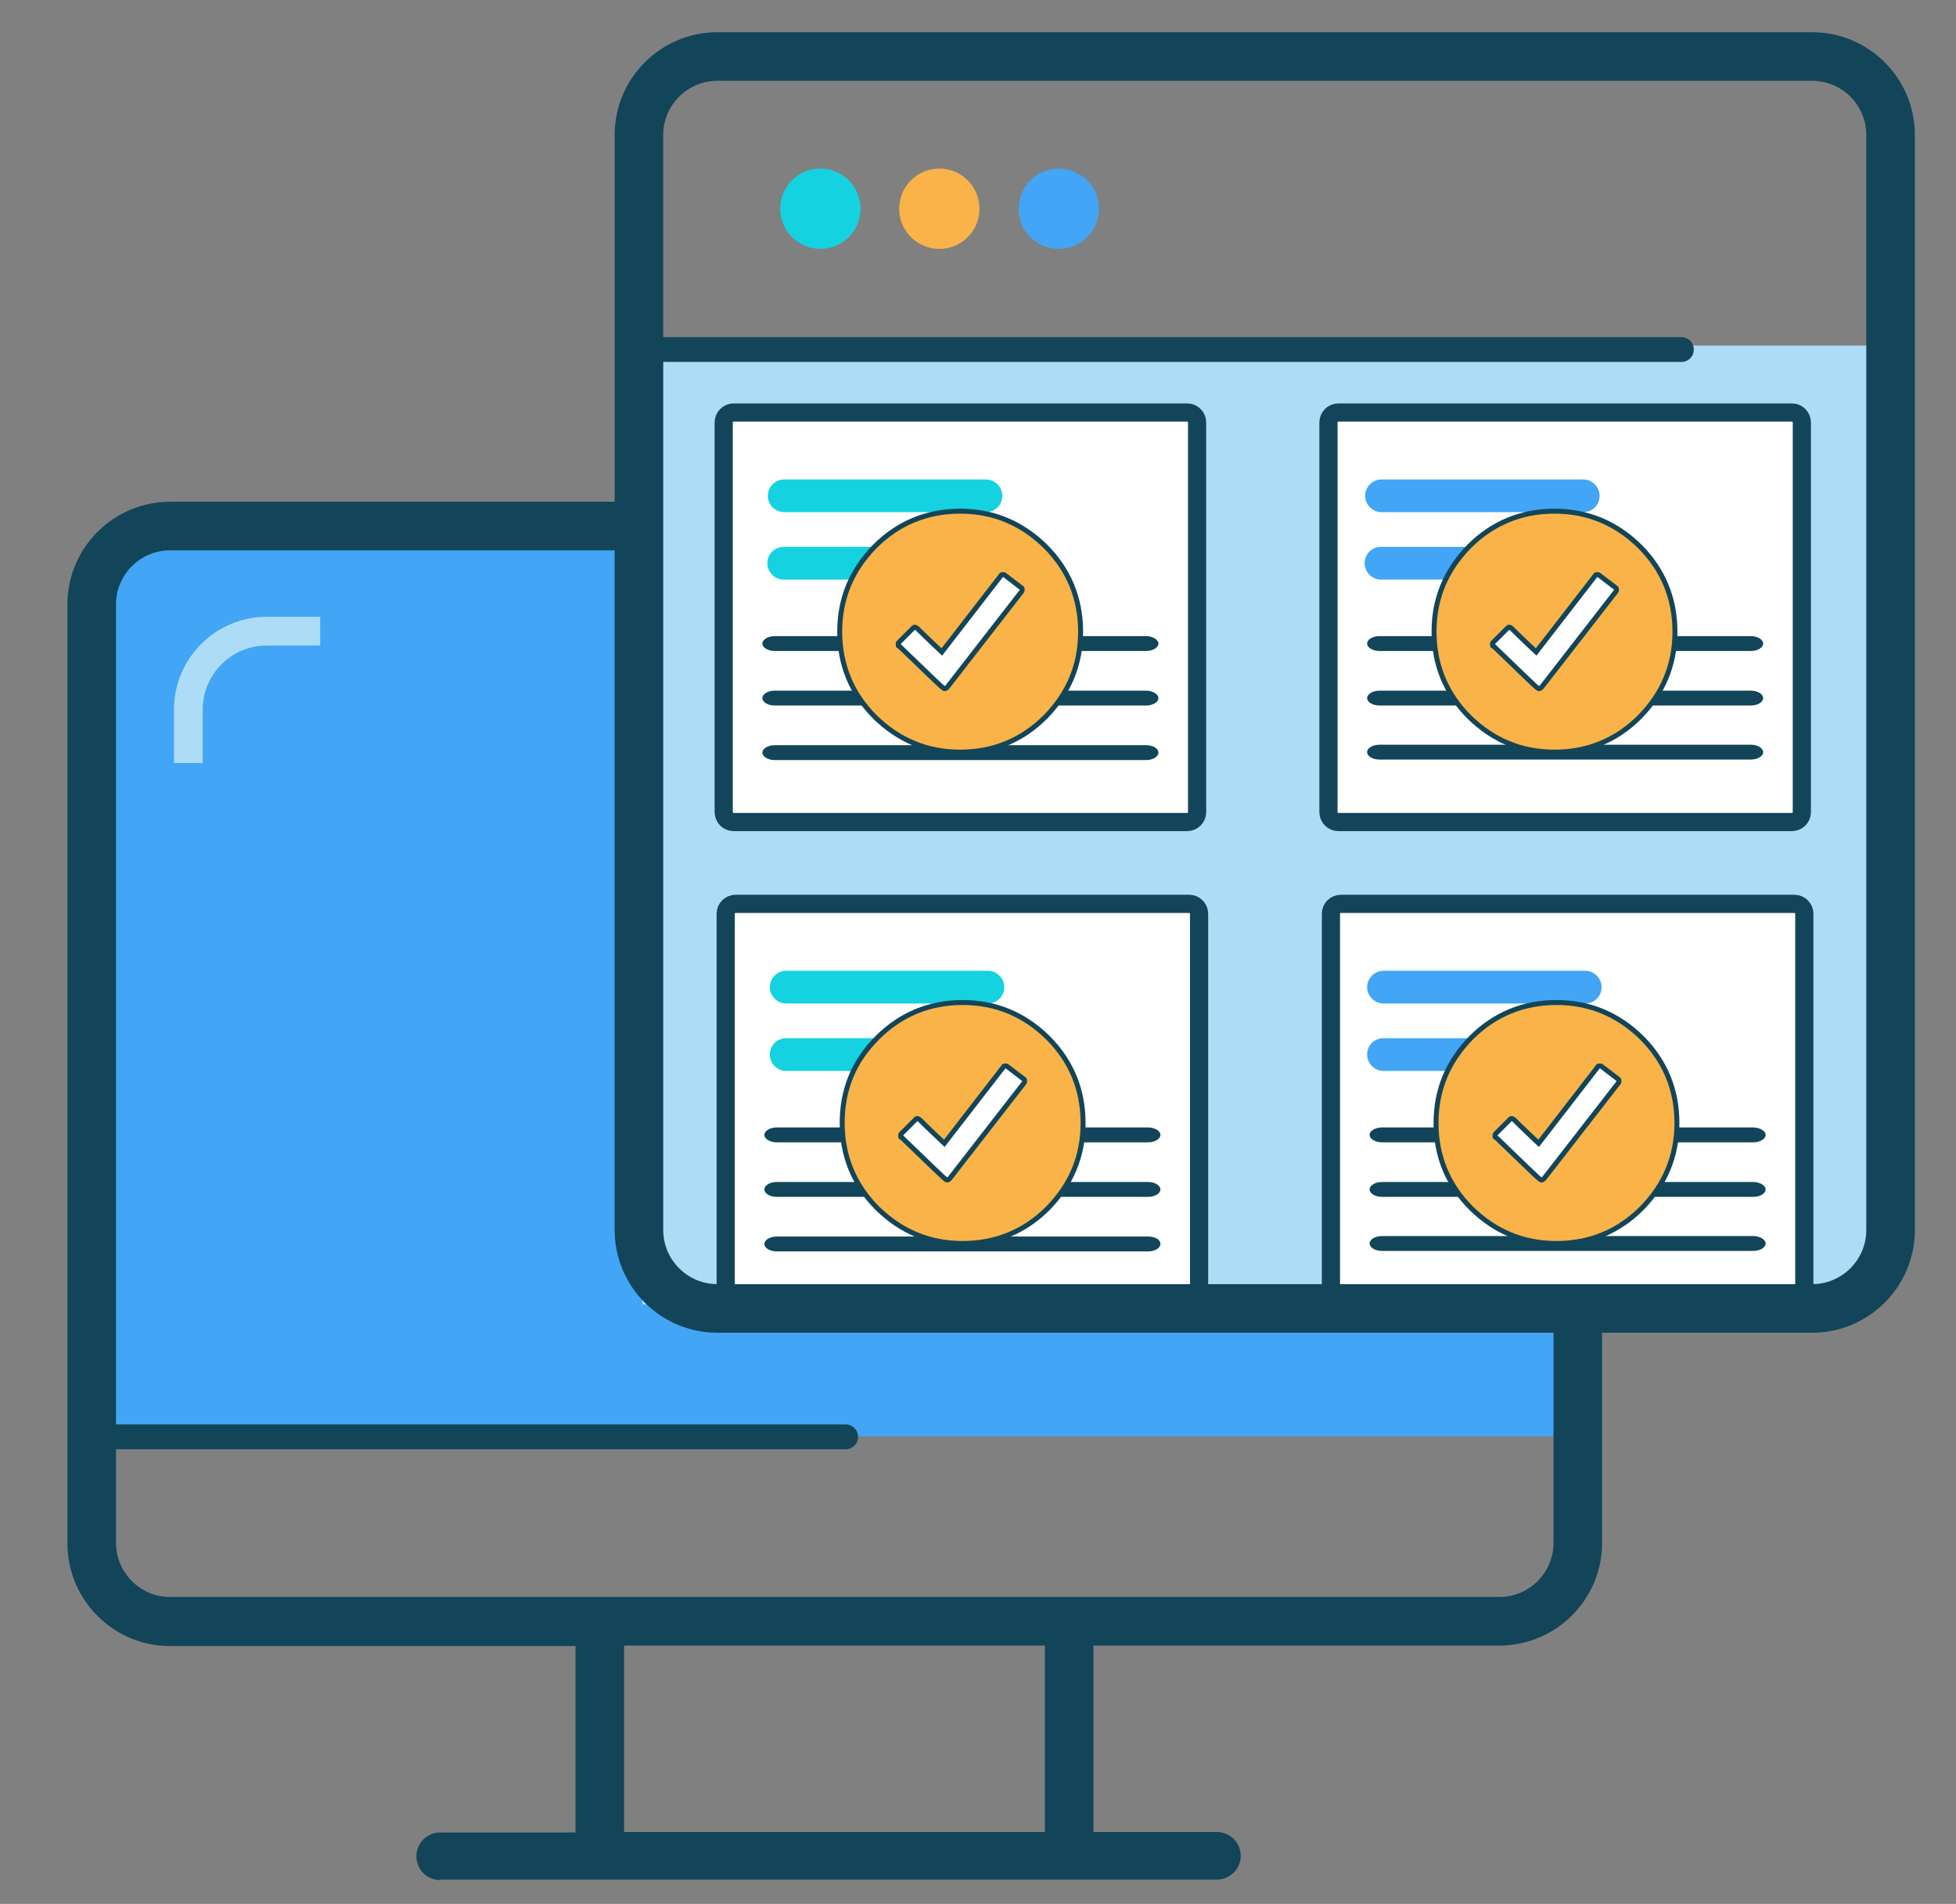 <?xml version="1.0" encoding="utf-8"?>
<!-- Generator: Adobe Illustrator 22.0.1, SVG Export Plug-In . SVG Version: 6.00 Build 0)  -->
<svg version="1.1" id="Layer_1" xmlns="http://www.w3.org/2000/svg" xmlns:xlink="http://www.w3.org/1999/xlink" x="0px" y="0px"
	 viewBox="0 0 394.6 384" style="enable-background:new 0 0 394.6 384;" xml:space="preserve">
<rect x="0" y="0" width="394.6" height="384" fill="#808080" stroke="none"/>
<style type="text/css">
	.st0{fill:#42A5F5;}
	.st1{fill:#ADDCF6;stroke:#124559;stroke-width:6.117;stroke-miterlimit:10;}
	.st2{fill:#124559;}
	.st3{fill:#F9B348;}
	.st4{fill:#ADDCF6;}
	.st5{fill:#14D2E0;}
	.st6{fill:#E5962E;}
	.st7{fill:#FFFFFF;}
	.st8{fill:#ADDCF6;stroke:#124559;stroke-width:6.232;stroke-miterlimit:10;}
	.st9{fill:#FFFFFF;stroke:#124559;stroke-width:3.667;stroke-miterlimit:10;}
	.st10{fill:#F9B348;stroke:#134559;stroke-miterlimit:10;}
</style>
<rect x="19" y="108" class="st0" width="299.1" height="181.7"/>
<rect x="129.6" y="69.7" class="st4" width="250.3" height="193.4"/>
<g>
	<g>
		<path class="st4" d="M35.1,153.9v-10.8c0-10.3,8.4-18.7,18.7-18.7h10.8v5.8H53.8c-7.1,0-12.9,5.8-12.9,12.9v10.8H35.1z"/>
	</g>
</g>
<circle class="st5" cx="165.5" cy="42.1" r="8.1"/>
<circle class="st3" cx="189.5" cy="42.1" r="8.1"/>
<circle class="st0" cx="213.6" cy="42.1" r="8.1"/>
<path class="st9" d="M239.5,165.8h-91.5c-1.1,0-2-0.9-2-2V85.2c0-1.1,0.9-2,2-2h91.5c1.1,0,2,0.9,2,2v78.6
	C241.5,164.9,240.6,165.8,239.5,165.8z"/>
<path class="st5" d="M202.2,100c0-1.8-1.5-3.3-3.3-3.3h-40.7c-1.8,0-3.3,1.5-3.3,3.3c0,1.8,1.5,3.3,3.3,3.3h40.7
	C200.7,103.3,202.2,101.9,202.2,100z"/>
<path class="st5" d="M154.8,113.6c0,1.8,1.5,3.3,3.3,3.3H180c1.8,0,3.3-1.5,3.3-3.3c0-1.8-1.5-3.3-3.3-3.3h-21.8
	C156.3,110.3,154.8,111.7,154.8,113.6z"/>
<path class="st2" d="M231.2,150.3h-74.9c-1.4,0-2.5,0.7-2.5,1.5c0,0.8,1.1,1.5,2.5,1.5h74.9c1.4,0,2.5-0.7,2.5-1.5
	C233.7,150.9,232.5,150.3,231.2,150.3z"/>
<path class="st2" d="M231.2,139.3h-74.9c-1.4,0-2.5,0.7-2.5,1.5s1.1,1.5,2.5,1.5h74.9c1.4,0,2.5-0.7,2.5-1.5
	S232.5,139.3,231.2,139.3z"/>
<path class="st2" d="M231.2,128.3h-74.9c-1.4,0-2.5,0.7-2.5,1.5s1.1,1.5,2.5,1.5h74.9c1.4,0,2.5-0.7,2.5-1.5
	S232.5,128.3,231.2,128.3z"/>
<path class="st9" d="M361.5,165.8H270c-1.1,0-2-0.9-2-2V85.2c0-1.1,0.9-2,2-2h91.5c1.1,0,2,0.9,2,2v78.6
	C363.5,164.9,362.6,165.8,361.5,165.8z"/>
<path class="st0" d="M322.7,100c0-1.8-1.5-3.3-3.3-3.3h-40.7c-1.8,0-3.3,1.5-3.3,3.3c0,1.8,1.5,3.3,3.3,3.3h40.7
	C321.2,103.3,322.7,101.9,322.7,100z"/>
<path class="st0" d="M275.3,113.6c0,1.8,1.5,3.3,3.3,3.3h21.8c1.8,0,3.3-1.5,3.3-3.3c0-1.8-1.5-3.3-3.3-3.3h-21.8
	C276.8,110.3,275.3,111.7,275.3,113.6z"/>
<path class="st2" d="M353.2,150.2h-74.9c-1.4,0-2.5,0.7-2.5,1.5s1.1,1.5,2.5,1.5h74.9c1.4,0,2.5-0.7,2.5-1.5
	S354.6,150.2,353.2,150.2z"/>
<path class="st2" d="M353.2,139.3h-74.9c-1.4,0-2.5,0.7-2.5,1.5c0,0.8,1.1,1.5,2.5,1.5h74.9c1.4,0,2.5-0.7,2.5-1.5
	C355.7,140,354.6,139.3,353.2,139.3z"/>
<path class="st2" d="M353.2,128.3h-74.9c-1.4,0-2.5,0.7-2.5,1.5c0,0.8,1.1,1.5,2.5,1.5h74.9c1.4,0,2.5-0.7,2.5-1.5
	C355.7,129,354.6,128.3,353.2,128.3z"/>
<path class="st9" d="M239.9,264.9h-91.5c-1.1,0-2-0.9-2-2v-78.6c0-1.1,0.9-2,2-2h91.5c1.1,0,2,0.9,2,2v78.6
	C241.9,264,241,264.9,239.9,264.9z"/>
<path class="st5" d="M202.6,199.1c0-1.8-1.5-3.3-3.3-3.3h-40.7c-1.8,0-3.3,1.5-3.3,3.3s1.5,3.3,3.3,3.3h40.7
	C201.1,202.4,202.6,201,202.6,199.1z"/>
<path class="st5" d="M155.3,212.7c0,1.8,1.5,3.3,3.3,3.3h21.8c1.8,0,3.3-1.5,3.3-3.3s-1.5-3.3-3.3-3.3h-21.8
	C156.8,209.4,155.3,210.8,155.3,212.7z"/>
<path class="st2" d="M231.6,249.4h-74.9c-1.4,0-2.5,0.7-2.5,1.5c0,0.8,1.1,1.5,2.5,1.5h74.9c1.4,0,2.5-0.7,2.5-1.5
	C234.1,250,233,249.4,231.6,249.4z"/>
<path class="st2" d="M231.6,238.4h-74.9c-1.4,0-2.5,0.7-2.5,1.5s1.1,1.5,2.5,1.5h74.9c1.4,0,2.5-0.7,2.5-1.5S233,238.4,231.6,238.4z
	"/>
<path class="st2" d="M231.6,227.4h-74.9c-1.4,0-2.5,0.7-2.5,1.5s1.1,1.5,2.5,1.5h74.9c1.4,0,2.5-0.7,2.5-1.5S233,227.4,231.6,227.4z
	"/>
<path class="st9" d="M362,264.9h-91.5c-1.1,0-2-0.9-2-2v-78.6c0-1.1,0.9-2,2-2H362c1.1,0,2,0.9,2,2v78.6
	C364,264,363.1,264.9,362,264.9z"/>
<path class="st0" d="M323.1,199.1c0-1.8-1.5-3.3-3.3-3.3h-40.7c-1.8,0-3.3,1.5-3.3,3.3s1.5,3.3,3.3,3.3h40.7
	C321.6,202.4,323.1,201,323.1,199.1z"/>
<path class="st0" d="M275.8,212.7c0,1.8,1.5,3.3,3.3,3.3h21.8c1.8,0,3.3-1.5,3.3-3.3s-1.5-3.3-3.3-3.3h-21.8
	C277.3,209.4,275.8,210.8,275.8,212.7z"/>
<path class="st2" d="M353.7,249.3h-74.9c-1.4,0-2.5,0.7-2.5,1.5c0,0.8,1.1,1.5,2.5,1.5h74.9c1.4,0,2.5-0.7,2.5-1.5
	C356.2,250,355,249.3,353.7,249.3z"/>
<path class="st2" d="M353.7,238.4h-74.9c-1.4,0-2.5,0.7-2.5,1.5c0,0.8,1.1,1.5,2.5,1.5h74.9c1.4,0,2.5-0.7,2.5-1.5
	C356.2,239.1,355,238.4,353.7,238.4z"/>
<path class="st2" d="M353.7,227.4h-74.9c-1.4,0-2.5,0.7-2.5,1.5c0,0.8,1.1,1.5,2.5,1.5h74.9c1.4,0,2.5-0.7,2.5-1.5
	C356.2,228.1,355,227.4,353.7,227.4z"/>
<path class="st2" d="M88.8,379.2c-2.7,0-4.8-2.2-4.8-4.8c0-2.7,2.2-4.8,4.8-4.8h27.3v-37.6H34.3c-11.4,0-20.7-9.3-20.7-20.7V121.9
	c0-11.4,9.3-20.7,20.7-20.7H124v-74c0-11.4,9.3-20.7,20.7-20.7h220.9c11.4,0,20.7,9.3,20.7,20.7v220.9c0,11.4-9.3,20.7-20.7,20.7
	h-42.4v42.4c0,11.4-9.3,20.7-20.7,20.7h-81.9v37.6h24.9c2.7,0,4.8,2.2,4.8,4.8c0,2.7-2.2,4.8-4.8,4.8H88.8z M125.9,369.5h84.9v-37.6
	h-84.9V369.5z M23.4,311.2c0,6,4.9,10.9,10.9,10.9h268.2c6,0,10.9-4.9,10.9-10.9v-42.4H144.7c-11.4,0-20.7-9.3-20.7-20.7V111H34.3
	c-6,0-10.9,4.9-10.9,10.9v165.4h147.2c1.4,0,2.5,1.1,2.5,2.5s-1.1,2.5-2.5,2.5H23.4V311.2z M133.8,248.1c0,6,4.9,10.9,10.9,10.9
	h220.9c6,0,10.9-4.9,10.9-10.9V27.2c0-6-4.9-10.9-10.9-10.9H144.7c-6,0-10.9,4.9-10.9,10.9V68h205.4c1.4,0,2.5,1.1,2.5,2.5
	s-1.1,2.5-2.5,2.5H133.8V248.1z"/>
<ellipse class="st7" cx="195.3" cy="128.7" rx="18.3" ry="16.2"/>
<ellipse class="st7" cx="314" cy="127.4" rx="18.3" ry="16.2"/>
<ellipse class="st7" cx="192.8" cy="227.4" rx="18.3" ry="16.2"/>
<ellipse transform="matrix(0.999 -5.310550e-02 5.310550e-02 0.999 -11.582 17.087)" class="st7" cx="315.7" cy="226.5" rx="18.3" ry="16.2"/>
<g>
	<path class="st10" d="M176.5,110.2c4.7-4.7,10.5-7.1,17.2-7.1s12.4,2.4,17.2,7.1c4.7,4.7,7.1,10.5,7.1,17.2
		c0,6.7-2.4,12.4-7.1,17.2c-4.7,4.7-10.5,7.1-17.2,7.1s-12.4-2.4-17.2-7.1c-4.7-4.7-7.1-10.5-7.1-17.2
		C169.4,120.7,171.8,115,176.5,110.2z M206.1,119.3c0.1-0.1,0.1-0.2,0.1-0.3c0-0.2,0-0.4-0.1-0.4l-3.4-2.6c-0.1-0.1-0.2-0.1-0.4-0.1
		c-0.1,0-0.3,0-0.3,0.1l-12,15.5c-3.2-3-4.8-4.6-4.9-4.7c-0.2-0.2-0.4-0.3-0.6-0.3c-0.1,0-0.2,0.1-0.4,0.3l-2.7,2.7l-0.1,0.1
		c-0.1,0.1-0.1,0.2-0.1,0.4c0,0.1,0,0.3,0.1,0.3l0.2,0.1c5.6,5.4,8.5,8.2,8.6,8.2c0.2,0.2,0.4,0.3,0.5,0.3c0.1,0,0.3-0.1,0.5-0.3
		L206.1,119.3z"/>
</g>
<g>
	<path class="st10" d="M296.4,110.2c4.7-4.7,10.5-7.1,17.2-7.1s12.4,2.4,17.2,7.1c4.7,4.7,7.1,10.5,7.1,17.2
		c0,6.7-2.4,12.4-7.1,17.2c-4.7,4.7-10.5,7.1-17.2,7.1s-12.4-2.4-17.2-7.1c-4.7-4.7-7.1-10.5-7.1-17.2
		C289.3,120.7,291.7,115,296.4,110.2z M326,119.3c0.1-0.1,0.1-0.2,0.1-0.3c0-0.2,0-0.4-0.1-0.4l-3.4-2.6c-0.1-0.1-0.2-0.1-0.4-0.1
		c-0.1,0-0.3,0-0.3,0.1l-12,15.5c-3.2-3-4.8-4.6-4.9-4.7c-0.2-0.2-0.4-0.3-0.6-0.3c-0.1,0-0.2,0.1-0.4,0.3l-2.7,2.7l-0.1,0.1
		c-0.1,0.1-0.1,0.2-0.1,0.4c0,0.1,0,0.3,0.1,0.3l0.2,0.1c5.6,5.4,8.5,8.2,8.6,8.2c0.2,0.2,0.4,0.3,0.5,0.3c0.1,0,0.3-0.1,0.5-0.3
		L326,119.3z"/>
</g>
<g>
	<path class="st10" d="M177,209.3c4.7-4.7,10.5-7.1,17.2-7.1s12.4,2.4,17.2,7.1c4.7,4.7,7.1,10.5,7.1,17.2c0,6.7-2.4,12.4-7.1,17.2
		c-4.7,4.7-10.5,7.1-17.2,7.1s-12.4-2.4-17.2-7.1c-4.7-4.7-7.1-10.5-7.1-17.2C169.9,219.8,172.2,214.1,177,209.3z M206.6,218.4
		c0.1-0.1,0.1-0.2,0.1-0.3c0-0.2,0-0.4-0.1-0.4l-3.4-2.6c-0.1-0.1-0.2-0.1-0.4-0.1c-0.1,0-0.3,0-0.3,0.1l-12,15.5
		c-3.2-3-4.8-4.6-4.9-4.7c-0.2-0.2-0.4-0.3-0.6-0.3c-0.1,0-0.2,0.1-0.4,0.3l-2.7,2.7l-0.1,0.1c-0.1,0.1-0.1,0.2-0.1,0.4
		c0,0.1,0,0.3,0.1,0.3l0.2,0.1c5.6,5.4,8.5,8.2,8.6,8.2c0.2,0.2,0.4,0.3,0.5,0.3c0.1,0,0.3-0.1,0.5-0.3L206.6,218.4z"/>
</g>
<g>
	<path class="st10" d="M296.8,209.3c4.7-4.7,10.5-7.1,17.2-7.1s12.4,2.4,17.2,7.1c4.7,4.7,7.1,10.5,7.1,17.2
		c0,6.7-2.4,12.4-7.1,17.2c-4.7,4.7-10.5,7.1-17.2,7.1s-12.4-2.4-17.2-7.1c-4.7-4.7-7.1-10.5-7.1-17.2
		C289.7,219.8,292.1,214.1,296.8,209.3z M326.5,218.4c0.1-0.1,0.1-0.2,0.1-0.3c0-0.2,0-0.4-0.1-0.4l-3.4-2.6
		c-0.1-0.1-0.2-0.1-0.4-0.1c-0.1,0-0.3,0-0.3,0.1l-12,15.5c-3.2-3-4.8-4.6-4.9-4.7c-0.2-0.2-0.4-0.3-0.6-0.3c-0.1,0-0.2,0.1-0.4,0.3
		l-2.7,2.7l-0.1,0.1c-0.1,0.1-0.1,0.2-0.1,0.4c0,0.1,0,0.3,0.1,0.3l0.2,0.1c5.6,5.4,8.5,8.2,8.6,8.2c0.2,0.2,0.4,0.3,0.5,0.3
		c0.1,0,0.3-0.1,0.5-0.3L326.5,218.4z"/>
</g>
</svg>
